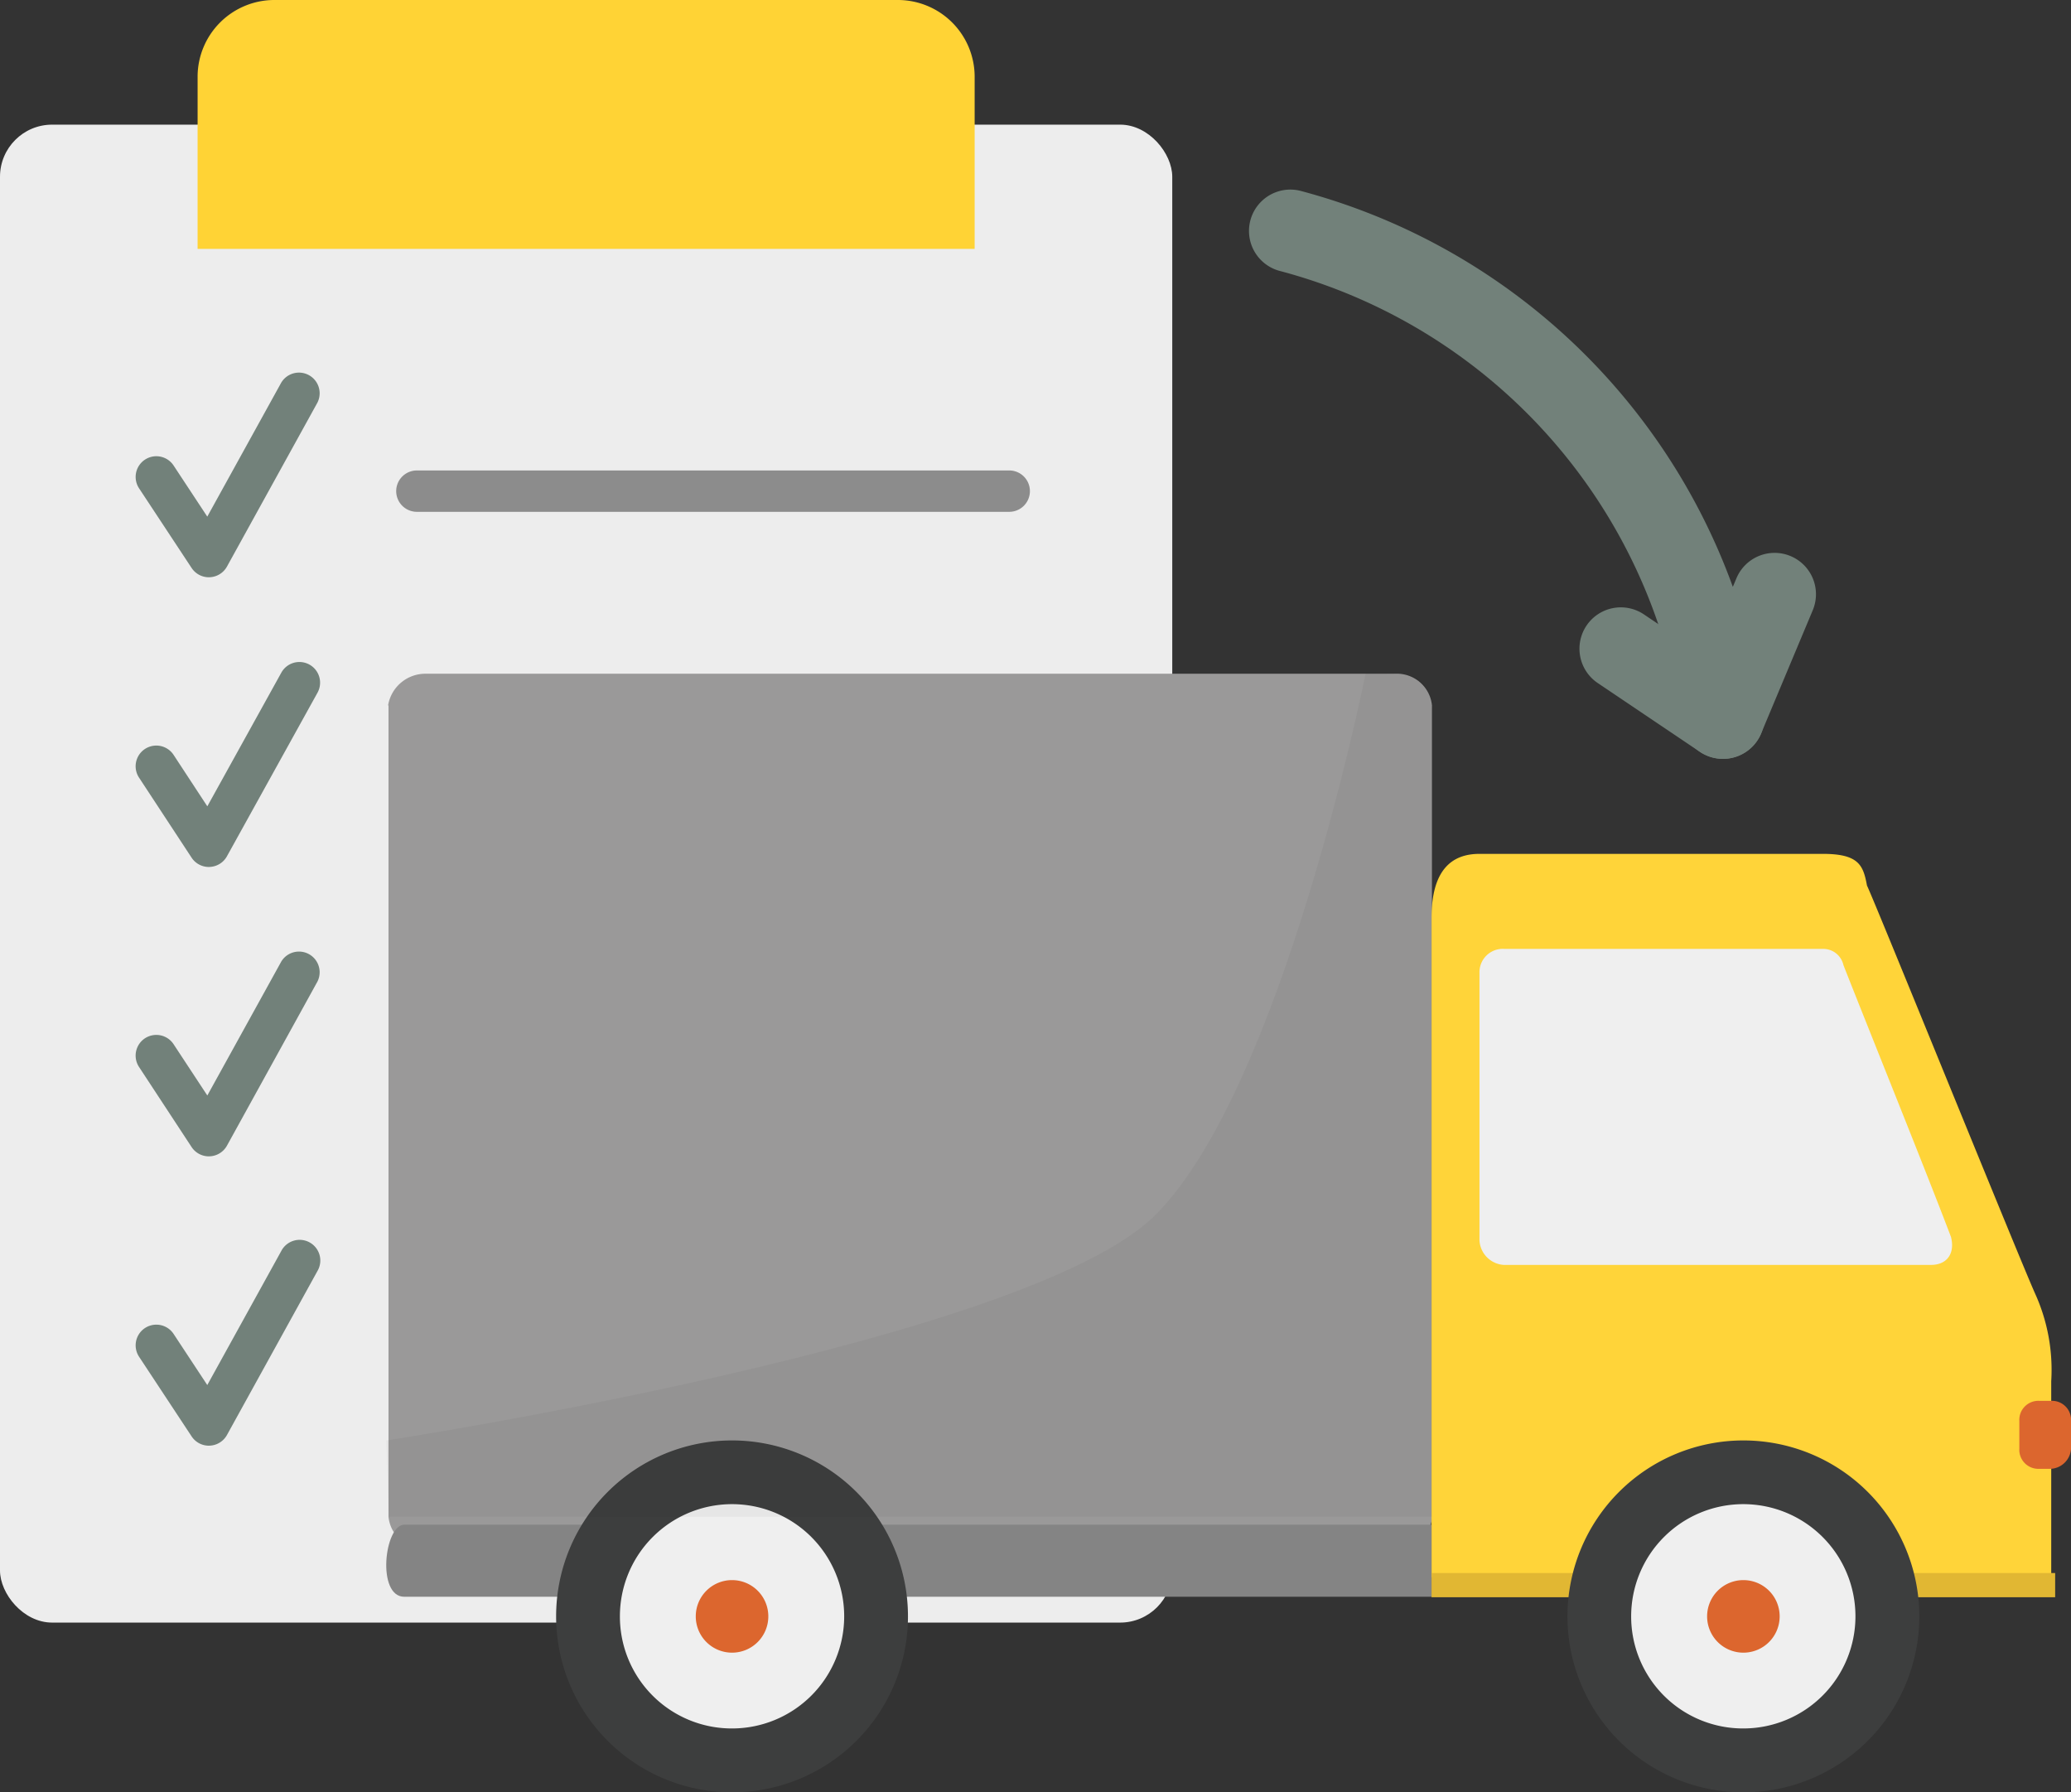 <svg xmlns="http://www.w3.org/2000/svg" xmlns:xlink="http://www.w3.org/1999/xlink" width="50.066" height="43.324" viewBox="0 0 50.066 43.324"><rect x="0" y="0" width="50.066" height="43.324" fill="#333333" stroke="none"/><defs><clipPath id="a"><path d="M42.881,23.09S50.843,33.924,46.308,37.2c-2.368,1.713-11.791,2.812-11.791,2.812L32.37,42.147l17.223.171.2-6.51L46.1,23.967l-3.2-.877h0Z" transform="translate(-32.37 -23.09)" fill="none"/></clipPath></defs><g transform="translate(-0.16 -3.5)"><g transform="translate(31.331 9.073)"><path d="M41.571,21.8a1,1,0,0,1-.99-.858A13.247,13.247,0,0,0,30.834,10a1,1,0,0,1,.511-1.933,15.284,15.284,0,0,1,10.465,9.576l.087-.208a1,1,0,0,1,1.845.773l-1.25,2.983A1,1,0,0,1,41.571,21.8Z" transform="translate(-31.09 -9.03)" fill="#72817a"/><path d="M2.468,2.663a1,1,0,0,1-.558-.171L-.559.829A1,1,0,0,1-.829-.559,1,1,0,0,1,.559-.829L3.028.833a1,1,0,0,1-.56,1.83Z" transform="translate(8.012 10.108)" fill="#72817a"/></g><g transform="translate(0.16 3.5)"><rect width="28.339" height="36.209" rx="1.26" transform="translate(0 3.013)" fill="#ededed"/><path d="M6.764,3.5H21.831a1.856,1.856,0,0,1,1.854,1.854V9.516H4.9V5.354A1.856,1.856,0,0,1,6.754,3.5h0Z" transform="translate(-0.123 -3.5)" fill="#ffd335"/><path d="M5.18,17.381a.5.5,0,0,1-.417-.225l-1.27-1.925a.5.5,0,1,1,.835-.551l.814,1.235,1.787-3.237a.5.5,0,0,1,.875.483L5.618,17.122a.5.5,0,0,1-.418.258Z" transform="translate(-0.131 -3.427)" fill="#72817a"/><path d="M5.18,24.33a.5.5,0,0,1-.418-.226L3.492,22.17a.5.5,0,0,1,.836-.549l.815,1.243,1.786-3.226a.5.5,0,1,1,.875.484l-2.187,3.95a.5.5,0,0,1-.419.257Z" transform="translate(-0.131 -3.373)" fill="#72817a"/><path d="M5.18,31.271a.5.5,0,0,1-.418-.226L3.492,29.11a.5.5,0,0,1,.836-.549L5.143,29.8l1.786-3.235a.5.5,0,0,1,.875.483L5.618,31.012a.5.5,0,0,1-.419.258Z" transform="translate(-0.131 -3.319)" fill="#72817a"/><path d="M5.18,38.211a.5.5,0,0,1-.417-.225l-1.27-1.925a.5.5,0,1,1,.835-.551l.814,1.235,1.787-3.237a.5.5,0,1,1,.875.483L5.618,37.952a.5.5,0,0,1-.418.258Z" transform="translate(-0.131 -3.265)" fill="#72817a"/><path d="M14.321.5H0A.5.5,0,0,1-.5,0,.5.5,0,0,1,0-.5h14.32a.5.5,0,0,1,.5.5A.5.5,0,0,1,14.321.5Z" transform="translate(10.078 11.872)" fill="#8c8c8c"/><path d="M14.321.5H0A.5.5,0,0,1-.5,0,.5.5,0,0,1,0-.5h14.32a.5.5,0,0,1,.5.5A.5.5,0,0,1,14.321.5Z" transform="translate(10.078 18.473)" fill="#8c8c8c"/><path d="M14.321.5H0A.5.5,0,0,1-.5,0,.5.5,0,0,1,0-.5h14.32a.5.5,0,0,1,.5.5A.5.5,0,0,1,14.321.5Z" transform="translate(10.078 25.467)" fill="#8c8c8c"/><path d="M14.321.5H0A.5.5,0,0,1-.5,0,.5.5,0,0,1,0-.5h14.32a.5.5,0,0,1,.5.5A.5.5,0,0,1,14.321.5Z" transform="translate(10.078 32.481)" fill="#8c8c8c"/></g><g transform="translate(9.498 19.776)"><path d="M9.47,20.426a.914.914,0,0,1,.877-.766H33.828a.848.848,0,0,1,.877.766V40.037a.789.789,0,0,1-.877.766H10.357a.848.848,0,0,1-.877-.766V20.426H9.47Z" transform="translate(-9.426 -19.65)" fill="#9a9999"/><path d="M34.5,41.475V25.532c0-1.159.484-1.552,1.159-1.552h8.3c.877,0,.978.282,1.068.766.191.393,3.668,8.979,4.061,9.856a4.463,4.463,0,0,1,.393,2.126v4.737H34.51Z" transform="translate(-9.231 -19.616)" fill="#ffd439"/><path d="M36.235,26.26h7.73a.5.5,0,0,1,.484.393c.574,1.461,2.016,5.029,2.6,6.571.1.393-.091.675-.484.675H36.235a.629.629,0,0,1-.585-.585v-6.47a.565.565,0,0,1,.585-.585Z" transform="translate(-9.222 -19.599)" fill="#efefef"/><path d="M49.366,38.743h-.282a.46.46,0,0,1-.484-.484v-.675a.46.46,0,0,1,.484-.484h.282a.46.46,0,0,1,.484.484v.675A.519.519,0,0,1,49.366,38.743Z" transform="translate(-9.121 -19.514)" fill="#dc662e"/><path d="M34.695,40.07H9.863c-.484,0-.675,1.743,0,1.743H34.695Z" transform="translate(-9.426 -19.491)" fill="#848484"/><path d="M17.753,38.05a4.253,4.253,0,0,1,0,8.506,4.253,4.253,0,0,1,0-8.506Z" transform="translate(-9.394 -19.507)" fill="#3d3e3e"/><path d="M17.741,45a2.711,2.711,0,1,0-2.711-2.711A2.705,2.705,0,0,0,17.741,45Z" transform="translate(-9.382 -19.495)" fill="#efefef"/><path d="M17.727,43.154a.877.877,0,1,0-.877-.877A.877.877,0,0,0,17.727,43.154Z" transform="translate(-9.368 -19.481)" fill="#dc662e"/><rect width="15.076" height="0.585" transform="translate(25.269 21.748)" fill="#e1b733"/><path d="M42.013,38.05a4.253,4.253,0,0,1,0,8.506,4.253,4.253,0,1,1,0-8.506Z" transform="translate(-9.205 -19.507)" fill="#3d3e3e"/><path d="M42,45a2.711,2.711,0,1,0-2.711-2.711A2.705,2.705,0,0,0,42,45Z" transform="translate(-9.194 -19.495)" fill="#efefef"/><path d="M41.987,43.154a.877.877,0,1,0-.877-.877A.877.877,0,0,0,41.987,43.154Z" transform="translate(-9.179 -19.481)" fill="#dc662e"/><g transform="translate(23.123 3.467)" opacity="0.13"><g clip-path="url(#a)"><path d="M34.5,41.455V25.512c0-1.159.484-1.552,1.159-1.552h8.3c.877,0,.978.282,1.068.766.191.393,3.668,8.979,4.061,9.856a4.463,4.463,0,0,1,.393,2.126v4.737H34.51Z" transform="translate(-32.353 -23.083)" fill="none"/></g></g><path d="M33.1,19.66s-2,10.017-5.089,13.091S9.43,38.193,9.43,38.193l.06,1.844H34.705V20.577s.02-.867-.665-.9-.927-.03-.927-.03H33.1Z" transform="translate(-9.426 -19.65)" opacity="0.04"/></g></g></svg>